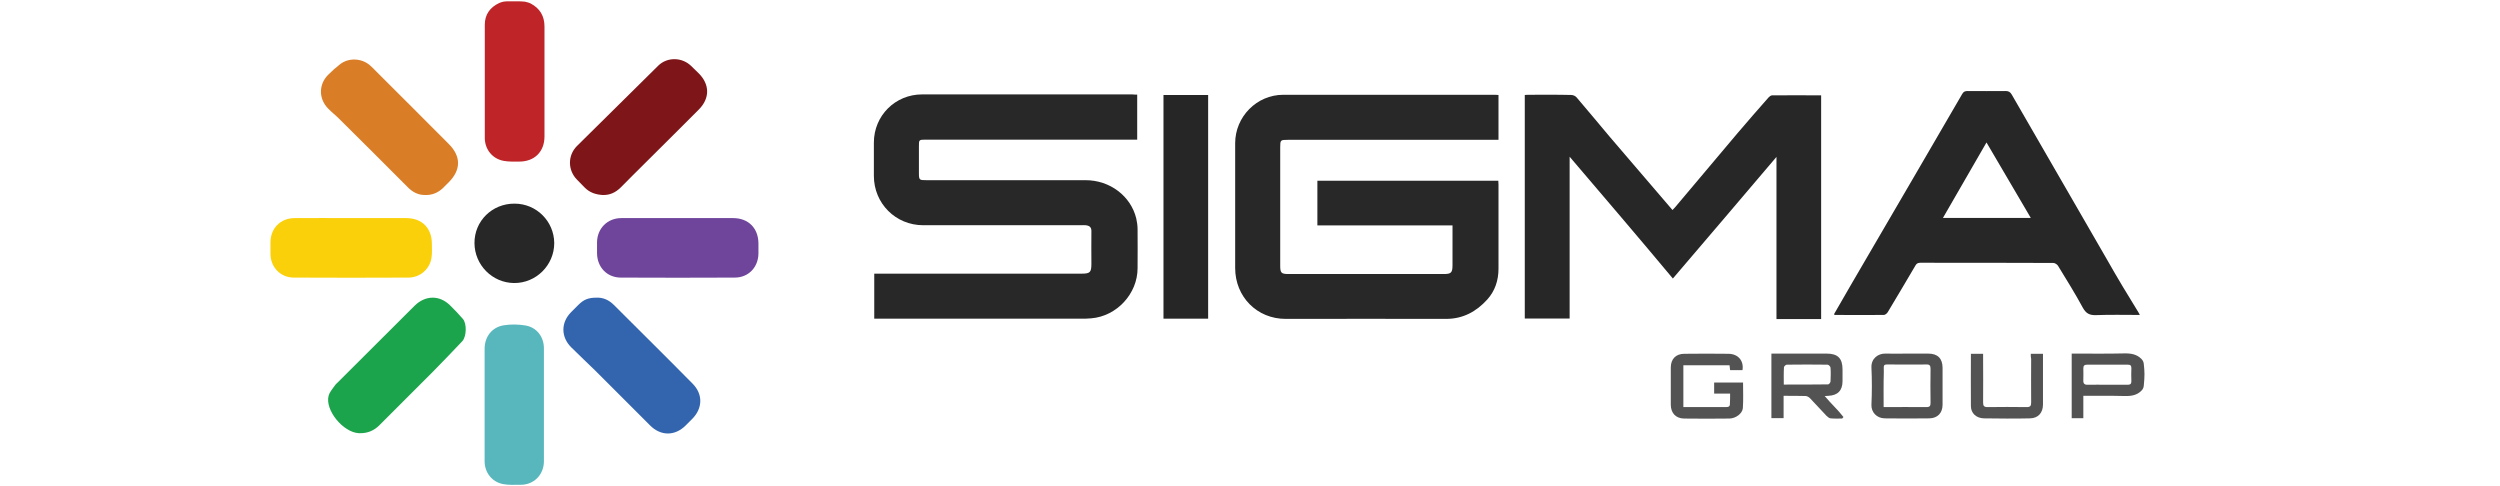 <?xml version="1.0" encoding="utf-8"?>
<!-- Generator: Adobe Illustrator 25.4.2, SVG Export Plug-In . SVG Version: 6.00 Build 0)  -->
<svg version="1.1" id="Layer_1" xmlns="http://www.w3.org/2000/svg" xmlns:xlink="http://www.w3.org/1999/xlink" x="0px" y="0px"
	 viewBox="0 0 1332 259.1" style="enable-background:new 0 0 1332 259.1;" xml:space="preserve">
<style type="text/css">
	.st0{fill:#BE2428;}
	.st1{fill:#535253;}
	.st2{fill:#282828;}
	.st3{fill:#272727;}
	.st4{fill:#262626;}
	.st5{fill:#3365AF;}
	.st6{fill:#FAD00A;}
	.st7{fill:#6E459B;}
	.st8{fill:#1BA44B;}
	.st9{fill:#7E1619;}
	.st10{fill:#DA7D27;}
	.st11{fill:#58B7BC;}
	.st12{fill:#545354;}
	.st13{fill:#525152;}
</style>
<g>
	<path class="st0" d="M276.3,0.7c0.4,0,2.9,0.1,3.4,0.2c1,0.2,2.4,0.6,3.1,1c4.9,2.6,7.3,6.7,7.3,12.2c0,19.5,0,39.1,0,58.6
		c0,8.2-5.4,13.5-13.7,13.4c-2.7,0-5.4,0.1-8.1-0.4c-6-1.1-10-6.2-10-12.2c0-20.1,0-40.2,0-60.3c0-5.5,2.8-9.3,7.7-11.6
		c0.5-0.2,1.8-0.7,2.2-0.7c0.3-0.1,1.9-0.2,2.2-0.2L276.3,0.7L276.3,0.7z"/>
	<path class="st1" d="M1142.2,205.6c-0.1,0.9-0.5,1.8-1.1,2.4c-2.4,2.6-5.6,3.1-9.2,3c-7.2-0.2-14.4-0.1-21.9-0.1v11.9h-6.2v-34.4
		c0.8,0,1.7,0,2.5,0c8.4,0,16.9,0.1,25.3-0.1c3.7-0.1,6.9,0.4,9.4,3c0.7,0.7,1.1,1.6,1.2,2.5
		C1142.7,198.5,1142.7,200.1,1142.2,205.6z M1122.7,205c3.7,0,7.3,0,11,0c1.2,0,1.9-0.4,1.9-1.8c-0.1-2.4-0.1-4.8,0-7.1
		c0-1.4-0.6-1.8-1.9-1.8c-7.2,0-14.5,0-21.7,0c-1.5,0-2,0.6-2,2c0,2.1,0.1,4.1,0,6.2c-0.1,1.8,0.5,2.6,2.5,2.5
		C1115.8,204.9,1119.3,205,1122.7,205z"/>
	<path class="st2" d="M773.9,120.1c-24.2,0-48.1,0-72,0c0-8,0-15.9,0-23.8c32.2,0,64.2,0,96.4,0c0,0.7,0.1,1.4,0.1,2.1
		c0,14.9,0,29.9,0,44.8c0,6.2-1.9,11.9-6,16.4c-5.8,6.4-12.9,10.3-21.9,10.3c-28.5-0.1-57,0-85.5,0c-15.3,0-26.9-11.8-26.9-27.1
		c0-22.2,0-44.4,0-66.5c0-14.1,11.5-25.8,25.6-25.8c37.6,0,75.2,0,112.7,0c0.6,0,1.2,0.1,2,0.1c0,8,0,15.8,0,23.9c-1,0-1.9,0-2.8,0
		c-36.5,0-72.9,0-109.4,0c-4,0-4.1,0.1-4.1,4c0,21,0,42,0,63c0,3.9,0.5,4.5,4.5,4.5c27.5,0,55.1,0,82.6,0c4,0,4.7-0.7,4.7-4.8
		C773.9,134.2,773.9,127.3,773.9,120.1z"/>
	<path class="st2" d="M605.9,50.4c0,8.2,0,15.9,0,24c-1,0-1.9,0-2.8,0c-36.6,0-73.2,0-109.9,0c-3.6,0-3.6,0.1-3.6,3.5
		c0,4.8,0,9.5,0,14.3c0,3.7,0.2,3.8,4,3.8c28.3,0,56.5,0,84.8,0c12.9,0,24.1,8.4,27,20.4c0.4,1.8,0.7,3.8,0.7,5.7
		c0.1,6.9,0,13.8,0,20.8c0,13.6-11.1,25.6-24.7,26.7c-1.9,0.2-3.8,0.2-5.7,0.2c-35.7,0-71.3,0-107,0c-0.9,0-1.9,0-2.9,0
		c0-8.1,0-15.9,0-24c1,0,1.9,0,2.8,0c35.9,0,71.8,0,107.7,0c4.5,0,5.2-0.7,5.2-5.3c0-5.7-0.1-11.4,0-17.2c0.1-2.3-1.1-3.1-3.1-3.3
		c-0.7-0.1-1.4,0-2.2,0c-28.1,0-56.2,0-84.3,0c-14.7,0-26.3-11.6-26.3-26.3c0-5.9,0-11.8,0-17.7c0-14.4,11.4-25.7,25.7-25.7
		c37.3,0,74.7,0,112,0C604.1,50.4,604.9,50.4,605.9,50.4z"/>
	<path class="st3" d="M836.3,83.5c0,29,0,57.5,0,86.2c-8,0-15.9,0-23.9,0c0-39.7,0-79.4,0-119.1c0.7,0,1.3-0.1,1.9-0.1
		c7.6,0,15.3-0.1,22.9,0.1c1,0,2.3,0.6,2.9,1.4c5.9,6.9,11.7,13.9,17.5,20.8c11.1,13,22.2,25.9,33.5,39.1c0.5-0.5,1-1.1,1.5-1.6
		c11-13.1,22.1-26.3,33.2-39.4c5.4-6.4,11-12.7,16.5-19c0.5-0.5,1.2-1.1,1.9-1.1c8.7-0.1,17.3,0,26.1,0c0,39.8,0,79.4,0,119.2
		c-7.9,0-15.8,0-23.8,0c0-28.6,0-57.2,0-86.4c-18.6,21.9-36.8,43.3-55.2,64.8C873.2,126.7,854.9,105.3,836.3,83.5z"/>
	<path class="st3" d="M1140.1,167.8c-8,0-15.7-0.2-23.4,0.1c-3.4,0.1-5.3-0.9-7-4c-4.1-7.6-8.7-14.9-13.2-22.3
		c-0.5-0.8-1.7-1.5-2.5-1.5c-23.6-0.1-47.3-0.1-70.9-0.1c-1.5,0-2.1,0.6-2.7,1.7c-4.8,8.2-9.7,16.4-14.6,24.6
		c-0.4,0.7-1.4,1.5-2.1,1.5c-8.7,0.1-17.3,0-26,0c-0.1,0-0.2-0.1-0.6-0.3c3-5.2,6-10.4,9-15.6c2.8-4.8,5.6-9.6,8.4-14.4
		c17-29.2,34.1-58.3,51-87.5c0.7-1.2,1.5-1.5,2.8-1.5c6.8,0,13.5,0.1,20.3,0c1.6,0,2.4,0.5,3.2,1.8c16.9,29.3,33.8,58.5,50.7,87.8
		c2.8,4.9,5.6,9.8,8.5,14.6c2.7,4.5,5.4,8.9,8.1,13.3C1139.4,166.4,1139.7,167,1140.1,167.8z M1082,116.1
		c-8-13.6-15.7-26.7-23.6-40.2c-7.9,13.7-15.5,26.8-23.2,40.2C1050.9,116.1,1066.2,116.1,1082,116.1z"/>
	<path class="st4" d="M643.7,50.6c0,39.8,0,79.4,0,119.2c-7.9,0-15.8,0-23.8,0c0-39.7,0-79.4,0-119.2
		C627.8,50.6,635.6,50.6,643.7,50.6z"/>
	<path class="st5" d="M317.7,158.6c3.7-0.2,6.8,1.3,9.4,3.9c14,14,28.1,27.9,42,42c5.5,5.6,5.3,13.1-0.3,18.7
		c-1.2,1.2-2.4,2.4-3.5,3.5c-5.7,5.7-13.3,5.7-19-0.1c-9.7-9.6-19.3-19.4-29-29c-4.3-4.2-8.7-8.3-13-12.6c-5.5-5.5-5.5-13.2,0-18.7
		c1.3-1.3,2.6-2.6,3.9-3.9C311,159.6,313.5,158.6,317.7,158.6z"/>
	<path class="st6" d="M187,116.2c9.8,0,19.6,0,29.4,0c8.4,0,13.7,5.3,13.7,13.7c0,2.5,0.2,5-0.2,7.4c-0.9,6.1-6.1,10.6-12.3,10.6
		c-20.4,0.1-40.8,0.1-61.1,0c-7.1,0-12.4-5.6-12.4-12.7c0-2,0-4,0-6c0-7.5,5.3-13,12.9-13C166.9,116.1,177,116.2,187,116.2z"/>
	<path class="st7" d="M361.2,116.2c9.8,0,19.6,0,29.4,0c8.1,0,13.4,5.3,13.5,13.4c0,1.8,0,3.7,0,5.5c-0.1,7.3-5.3,12.8-12.6,12.8
		c-20.3,0.1-40.6,0.1-60.9,0c-7.3-0.1-12.4-5.6-12.5-12.9c0-2,0-4,0-6c0.1-7.3,5.6-12.8,12.9-12.8
		C341,116.2,351.1,116.2,361.2,116.2z"/>
	<path class="st8" d="M191.7,230.8c0.1,0-0.2,0-0.5,0c-8.4-0.4-18.2-12.4-16.1-20c0.6-2.1,2.3-3.9,3.6-5.8c0.3-0.4,0.8-0.8,1.2-1.2
		c13.7-13.6,27.3-27.3,41-40.9c5.7-5.6,13.2-5.8,18.9-0.2c2.4,2.3,4.6,4.7,6.8,7.2c2.2,2.5,2,9.4-0.3,11.9
		c-5.1,5.4-10.3,10.8-15.5,16.1c-9.6,9.7-19.4,19.3-29,29C199.1,229.4,195.9,230.9,191.7,230.8z"/>
	<path class="st9" d="M321.2,103.9c-3.8-0.2-7.1-1.3-9.8-4.1c-1.3-1.4-2.7-2.7-4-4.1c-4.9-5-5-12.8-0.1-17.8
		c14.4-14.3,28.9-28.6,43.4-42.9c4.8-4.7,12.6-4.6,17.5,0.1c1.4,1.3,2.7,2.7,4.1,4c5.9,5.9,6,13.3,0,19.3
		c-9.5,9.6-19.2,19.1-28.7,28.6c-4.3,4.3-8.6,8.5-12.8,12.8C328,102.6,324.9,104,321.2,103.9z"/>
	<path class="st10" d="M226.7,103.9c-3.8,0.1-6.8-1.5-9.4-4.1c-12.3-12.3-24.6-24.7-37-36.9c-1.7-1.7-3.7-3.2-5.4-5
		c-5.2-5.2-5.2-13,0-18.1c2-2,4-3.8,6.2-5.5c4.5-3.6,11.4-3.4,15.9,0.4c1.3,1.1,2.4,2.3,3.6,3.5c12.8,12.8,25.7,25.6,38.5,38.5
		c6.6,6.6,6.6,13.8,0,20.4c-1.1,1.1-2.1,2.1-3.2,3.2C233.3,102.7,230.2,104,226.7,103.9z"/>
	<path class="st11" d="M289.8,215.9c0,9.9,0,19.9,0,29.8c0,7.3-5.4,12.7-12.6,12.6c-3.1,0-6.3,0.2-9.3-0.4
		c-5.9-1.2-9.7-6.2-9.7-12.2c0-19.9,0-39.9,0-59.8c0-6.5,3.9-11.6,10.3-12.6c3.7-0.6,7.7-0.5,11.4,0.1c6.1,1,9.9,6.1,9.9,12.2
		C289.8,195.7,289.8,205.8,289.8,215.9z"/>
	<path class="st3" d="M274.2,108.5c11.6,0,21,9.4,21.1,21c0,11.8-9.7,21.4-21.4,21.3c-11.6-0.1-21-9.6-21.1-21.2
		C252.7,117.8,262.2,108.4,274.2,108.5z"/>
	<path class="st12" d="M972.2,211c3.4,4.1,7.1,7.4,10,11.2c-0.2,0.3-0.5,0.5-0.7,0.8c-2,0-4.1,0.1-6.2-0.1c-0.7-0.1-1.5-0.7-2.1-1.3
		c-3-3.1-5.8-6.3-8.8-9.4c-0.6-0.6-1.6-1.2-2.4-1.2c-3.8-0.1-7.6-0.1-11.7-0.1c0,4,0,7.8,0,11.9c-2.2,0-4.3,0-6.5,0
		c0-11.3,0-22.7,0-34.4c0.8,0,1.6,0,2.4,0c9,0,18,0,27,0c6,0,8.5,2.5,8.5,8.5c0,2.1,0,4.1,0,6.2c0,5-2.6,7.6-7.6,7.8
		C973.7,210.9,973.2,211,972.2,211z M950.4,204.9c8,0,15.8,0,23.6-0.1c0.5,0,1.2-0.9,1.3-1.5c0.1-2.4,0.2-4.9,0-7.4
		c0-0.6-1-1.6-1.6-1.6c-7.2-0.1-14.5-0.1-21.7,0c-0.5,0-1.4,0.8-1.5,1.3C950.3,198.7,950.4,201.7,950.4,204.9z"/>
	<path class="st12" d="M921.8,209.7c-3,0-5.6,0-8.5,0c0-2,0-3.9,0-5.9c5,0,10.1,0,15.4,0c0,4.6,0.2,9.1-0.1,13.6
		c-0.2,2.9-3.8,5.6-7.3,5.6c-8,0.1-16.1,0.1-24.1,0c-4.4-0.1-7-3-7-7.4c0-6.6,0-13.2,0-19.8c0-4.5,2.7-7.3,7.2-7.3
		c7.9-0.1,15.8-0.1,23.6,0c5.1,0.1,8.2,3.7,7.4,8.7c-2.2,0-4.4,0-6.6,0c-0.1-0.9-0.2-1.6-0.3-2.6c-8.1,0-16.3,0-24.6,0
		c0,7.4,0,14.7,0,22.3c2.2,0,4.3,0,6.5,0c5.4,0,10.8,0,16.2,0c1.5,0,2.2-0.4,2.1-2C921.8,213.3,921.8,211.6,921.8,209.7z"/>
	<path class="st13" d="M1016.2,188.4c3.7,0,7.5,0,11.2,0c5,0,7.6,2.6,7.6,7.6c0,6.5,0,13,0,19.6c0,4.4-2.6,7.2-7,7.3
		c-8,0.1-15.9,0.1-23.9,0c-4.2-0.1-7.2-3.3-7-7.3c0.3-6.6,0.3-13.2,0-19.8c-0.2-4.9,3.7-7.5,7.4-7.4
		C1008.4,188.5,1012.3,188.4,1016.2,188.4z M1003.6,216.9c7.8,0,15.3-0.1,22.8,0c1.9,0,2.2-0.7,2.2-2.4c-0.1-5.9-0.1-11.9,0-17.9
		c0-1.9-0.5-2.5-2.4-2.4c-6.1,0.1-12.2,0-18.3,0c-4.9,0-4.2-0.4-4.2,4.1C1003.5,204.5,1003.6,210.5,1003.6,216.9z"/>
	<path class="st12" d="M1082,188.5c2.3,0,4.3,0,6.5,0c0,3.4,0,6.7,0,10.1c0,5.6,0,11.3,0,16.9c0,4.4-2.5,7.3-6.9,7.4
		c-8.2,0.2-16.4,0.1-24.6,0c-4-0.1-6.9-2.7-6.9-6.5c-0.1-9.2,0-18.4,0-27.9c2.1,0,4.2,0,6.5,0c0,0.8,0,1.6,0,2.5
		c0,7.8,0.1,15.6,0,23.4c0,1.8,0.4,2.5,2.4,2.5c6.9-0.1,13.8-0.1,20.8,0c2,0,2.4-0.7,2.4-2.5c-0.1-7.7,0-15.4,0-23.1
		C1082,190.5,1082,189.6,1082,188.5z"/>
</g>
</svg>
